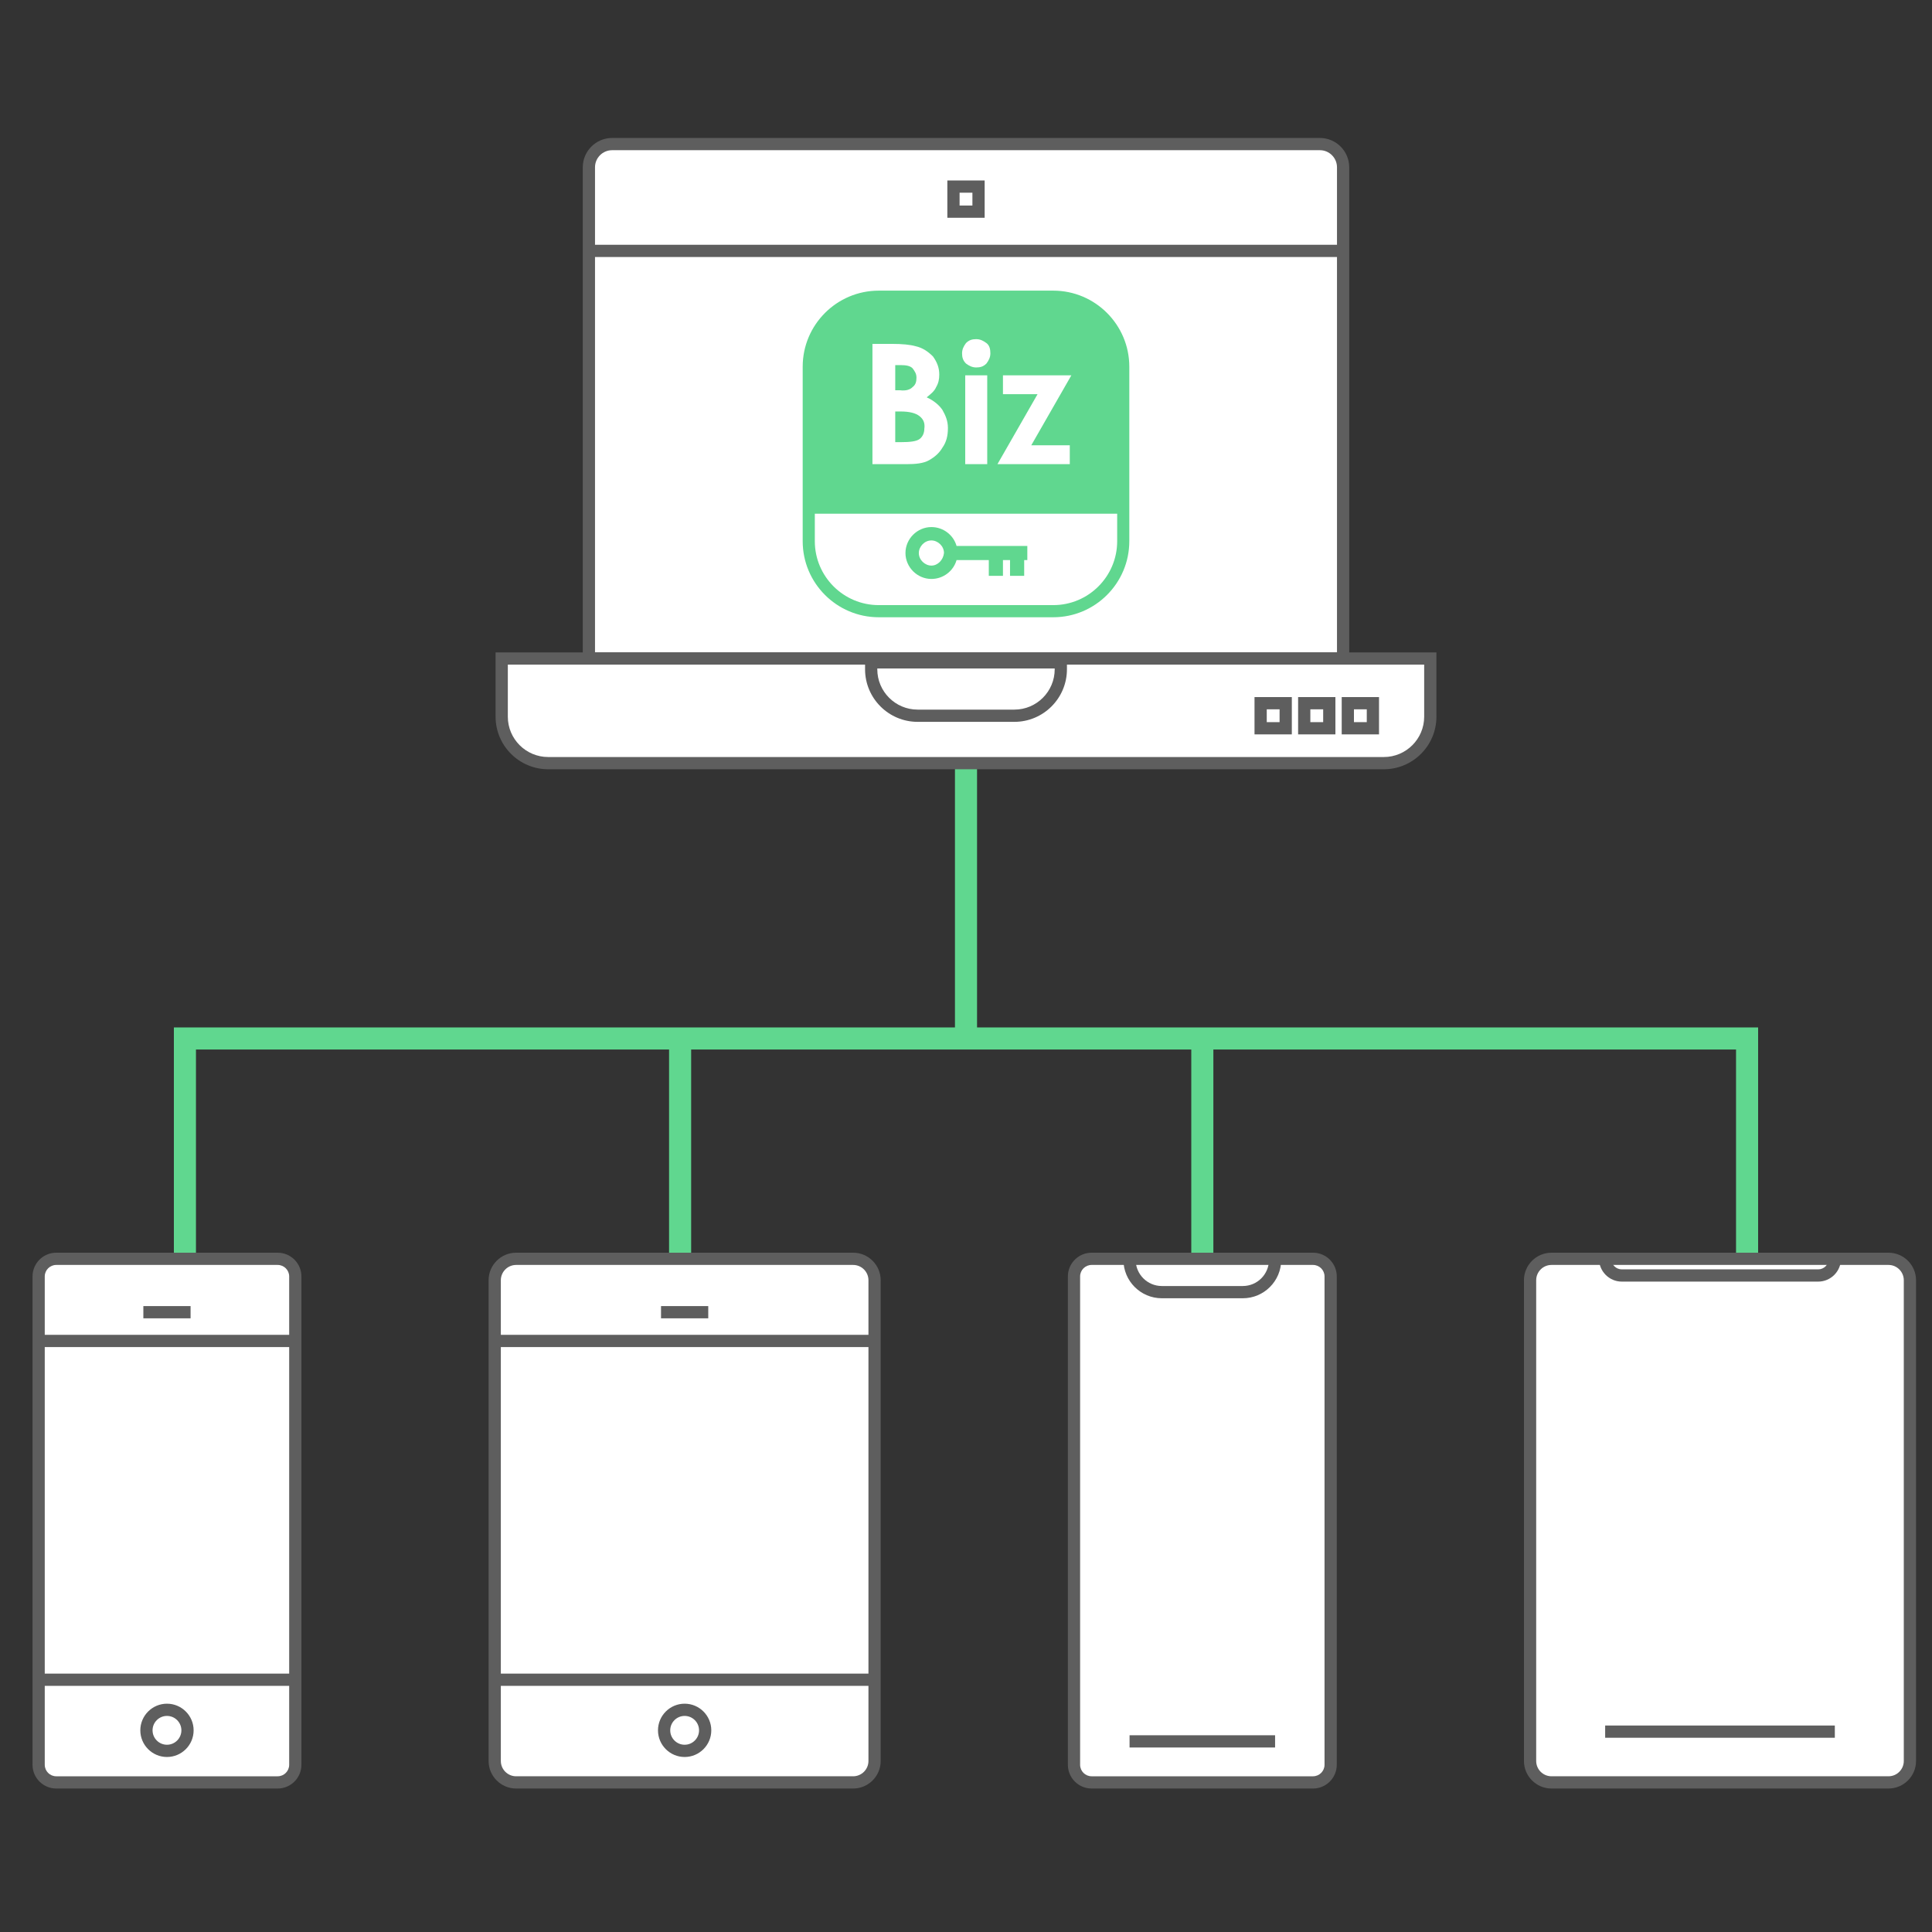<?xml version="1.0" encoding="UTF-8"?>
<svg id="_レイヤー_1" data-name="レイヤー 1" xmlns="http://www.w3.org/2000/svg" width="350" height="350" viewBox="0 0 350 350">
  <rect x="0" y="0" width="350" height="350" fill="#333333" stroke="none"/>
  <defs>
    <style>
      .cls-1 {
        fill: none;
      }

      .cls-2 {
        fill: #fff;
      }

      .cls-3 {
        fill: #60d78f;
      }

      .cls-4 {
        fill: #5e5e5e;
      }
    </style>
  </defs>
  <rect class="cls-1" width="350" height="350"/>
  <g>
    <polygon class="cls-3" points="318.5 227.13 314.5 227.13 314.5 190.13 35.5 190.13 35.5 227.13 31.5 227.13 31.5 186.13 318.5 186.13 318.5 227.13"/>
    <rect class="cls-3" x="173" y="138.25" width="4" height="49.88"/>
    <rect class="cls-3" x="121.208" y="189.25" width="4" height="39.88"/>
    <rect class="cls-3" x="215.812" y="189.25" width="4" height="39.88"/>
    <g>
      <g>
        <g>
          <rect class="cls-2" x="89.622" y="228.048" width="68.813" height="94.851" rx="3.882" ry="3.882"/>
          <path class="cls-4" d="M154.554,324.007h-61.05c-2.751,0-4.99-2.239-4.99-4.99v-87.087c0-2.751,2.239-4.99,4.99-4.99h61.05c2.751,0,4.99,2.239,4.99,4.99v87.087c0,2.751-2.239,4.99-4.99,4.99Zm-61.05-94.851c-1.529,0-2.773,1.244-2.773,2.773v87.087c0,1.529,1.244,2.773,2.773,2.773h61.05c1.529,0,2.773-1.244,2.773-2.773v-87.087c0-1.529-1.244-2.773-2.773-2.773h-61.05Z"/>
        </g>
        <rect class="cls-4" x="89.622" y="241.818" width="68.813" height="2.217"/>
        <rect class="cls-4" x="119.751" y="236.61" width="8.556" height="2.217"/>
        <rect class="cls-4" x="89.622" y="303.192" width="68.813" height="2.217"/>
        <g>
          <circle class="cls-2" cx="124.029" cy="313.467" r="3.72"/>
          <path class="cls-4" d="M124.029,318.295c-2.662,0-4.828-2.166-4.828-4.828s2.166-4.828,4.828-4.828,4.828,2.166,4.828,4.828-2.166,4.828-4.828,4.828Zm0-7.439c-1.44,0-2.611,1.171-2.611,2.611s1.171,2.611,2.611,2.611,2.611-1.171,2.611-2.611-1.171-2.611-2.611-2.611Z"/>
        </g>
      </g>
      <g>
        <g>
          <rect class="cls-2" x="277.187" y="228.048" width="68.813" height="94.851" rx="3.882" ry="3.882"/>
          <path class="cls-4" d="M342.118,324.007h-61.05c-2.751,0-4.99-2.239-4.99-4.99v-87.087c0-2.751,2.239-4.99,4.99-4.99h61.05c2.751,0,4.99,2.239,4.99,4.99v87.087c0,2.751-2.239,4.99-4.99,4.99Zm-61.05-94.851c-1.529,0-2.773,1.244-2.773,2.773v87.087c0,1.529,1.244,2.773,2.773,2.773h61.05c1.529,0,2.773-1.244,2.773-2.773v-87.087c0-1.529-1.244-2.773-2.773-2.773h-61.05Z"/>
        </g>
        <path class="cls-4" d="M329.378,232.175h-35.569c-2.275,0-4.127-1.852-4.127-4.127h2.217c0,1.054,.856,1.91,1.91,1.91h35.569c1.054,0,1.91-.856,1.91-1.91h2.217c0,2.275-1.852,4.127-4.127,4.127Z"/>
        <rect class="cls-4" x="290.79" y="312.594" width="41.606" height="2.217"/>
      </g>
      <g>
        <g>
          <rect class="cls-2" x="7" y="228.048" width="46.496" height="94.851" rx="3.191" ry="3.191"/>
          <path class="cls-4" d="M50.305,324.007H10.191c-2.371,0-4.299-1.929-4.299-4.299v-88.47c0-2.37,1.928-4.299,4.299-4.299H50.305c2.371,0,4.299,1.929,4.299,4.299v88.47c0,2.37-1.928,4.299-4.299,4.299ZM10.191,229.156c-1.148,0-2.083,.934-2.083,2.082v88.47c0,1.148,.935,2.082,2.083,2.082H50.305c1.148,0,2.083-.934,2.083-2.082v-88.47c0-1.148-.935-2.082-2.083-2.082H10.191Z"/>
        </g>
        <rect class="cls-4" x="7" y="241.818" width="46.496" height="2.217"/>
        <rect class="cls-4" x="25.97" y="236.61" width="8.555" height="2.217"/>
        <rect class="cls-4" x="7" y="303.192" width="46.496" height="2.217"/>
        <g>
          <circle class="cls-2" cx="30.248" cy="313.467" r="3.72"/>
          <path class="cls-4" d="M30.248,318.295c-2.662,0-4.827-2.166-4.827-4.828s2.166-4.828,4.827-4.828,4.828,2.166,4.828,4.828-2.166,4.828-4.828,4.828Zm0-7.439c-1.44,0-2.611,1.171-2.611,2.611s1.171,2.611,2.611,2.611,2.612-1.171,2.612-2.611-1.172-2.611-2.612-2.611Z"/>
        </g>
      </g>
      <g>
        <g>
          <rect class="cls-2" x="194.563" y="228.048" width="46.496" height="94.851" rx="3.191" ry="3.191"/>
          <path class="cls-4" d="M237.868,324.007h-40.113c-2.371,0-4.3-1.929-4.3-4.299v-88.47c0-2.37,1.929-4.299,4.3-4.299h40.113c2.371,0,4.3,1.929,4.3,4.299v88.47c0,2.37-1.929,4.299-4.3,4.299Zm-40.113-94.851c-1.148,0-2.083,.934-2.083,2.082v88.47c0,1.148,.935,2.082,2.083,2.082h40.113c1.148,0,2.083-.934,2.083-2.082v-88.47c0-1.148-.935-2.082-2.083-2.082h-40.113Z"/>
        </g>
        <path class="cls-4" d="M225.146,235.192h-14.671c-3.834,0-6.954-3.12-6.954-6.954h2.217c0,2.612,2.125,4.737,4.737,4.737h14.671c2.613,0,4.738-2.125,4.738-4.737h2.217c0,3.834-3.12,6.954-6.955,6.954Z"/>
        <rect class="cls-4" x="204.63" y="314.359" width="26.363" height="2.217"/>
      </g>
    </g>
    <g>
      <g>
        <path class="cls-2" d="M110.891,26.101H239.108c2.322,0,4.208,1.885,4.208,4.208V119.295H106.684V30.309c0-2.322,1.885-4.208,4.208-4.208Z"/>
        <path class="cls-4" d="M244.424,120.403H105.576V30.309c0-2.931,2.385-5.315,5.315-5.315H239.109c2.931,0,5.315,2.385,5.315,5.315V120.403Zm-136.632-2.217H242.208V30.309c0-1.709-1.39-3.099-3.099-3.099H110.891c-1.709,0-3.099,1.39-3.099,3.099V118.187Z"/>
      </g>
      <g>
        <path class="cls-2" d="M90.888,119.295h168.223v10.54c0,4.644-3.771,8.415-8.415,8.415H99.303c-4.644,0-8.415-3.771-8.415-8.415v-10.54h0Z"/>
        <path class="cls-4" d="M250.697,139.358H99.303c-5.251,0-9.523-4.272-9.523-9.523v-11.648h170.44v11.648c0,5.251-4.272,9.523-9.523,9.523Zm-158.7-18.955v9.432c0,4.029,3.277,7.307,7.307,7.307H250.697c4.029,0,7.307-3.277,7.307-7.307v-9.432H91.997Z"/>
      </g>
      <g>
        <path class="cls-2" d="M157.822,119.991h34.355v1.255c0,4.644-3.771,8.415-8.415,8.415h-17.525c-4.644,0-8.415-3.771-8.415-8.415v-1.255h0Z"/>
        <path class="cls-4" d="M183.762,130.77h-17.525c-5.251,0-9.523-4.272-9.523-9.523v-2.363h36.572v2.363c0,5.251-4.272,9.523-9.523,9.523Zm-24.832-9.67v.146c0,4.029,3.277,7.307,7.307,7.307h17.525c4.029,0,7.307-3.277,7.307-7.307v-.146h-32.139Z"/>
      </g>
      <rect class="cls-4" x="106.684" y="44.343" width="136.632" height="2.217"/>
      <g>
        <rect class="cls-2" x="172.729" y="33.802" width="4.541" height="4.541"/>
        <path class="cls-4" d="M178.379,39.451h-6.759v-6.758h6.759v6.758Zm-4.542-2.217h2.325v-2.324h-2.325v2.324Z"/>
      </g>
      <g>
        <rect class="cls-2" x="228.376" y="127.391" width="4.541" height="4.541"/>
        <path class="cls-4" d="M234.026,133.04h-6.759v-6.758h6.759v6.758Zm-4.542-2.217h2.325v-2.324h-2.325v2.324Z"/>
      </g>
      <g>
        <rect class="cls-2" x="236.274" y="127.391" width="4.541" height="4.541"/>
        <path class="cls-4" d="M241.923,133.04h-6.758v-6.758h6.758v6.758Zm-4.541-2.217h2.324v-2.324h-2.324v2.324Z"/>
      </g>
      <g>
        <rect class="cls-2" x="244.172" y="127.391" width="4.541" height="4.541"/>
        <path class="cls-4" d="M249.821,133.04h-6.758v-6.758h6.758v6.758Zm-4.541-2.217h2.324v-2.324h-2.324v2.324Z"/>
      </g>
      <g>
        <path class="cls-3" d="M190.81,111.821h-31.62c-7.596,0-13.775-6.179-13.775-13.774v-31.62c0-7.596,6.18-13.775,13.775-13.775h31.62c7.596,0,13.774,6.18,13.774,13.775v31.62c0,7.596-6.179,13.774-13.774,13.774Zm-31.62-56.973c-6.384,0-11.578,5.194-11.578,11.578v31.62c0,6.384,5.194,11.577,11.578,11.577h31.62c6.384,0,11.577-5.193,11.577-11.577v-31.62c0-6.384-5.193-11.578-11.577-11.578h-31.62Z"/>
        <path class="cls-3" d="M173.291,98.901c-.57-1.994-2.421-3.418-4.558-3.418-2.564,0-4.7,2.136-4.7,4.7s2.136,4.7,4.7,4.7c2.136,0,3.988-1.424,4.558-3.418h5.84v2.849h2.564v-2.849h1.282v2.849h2.564v-2.849h.57v-2.564h-12.819Zm-4.558,3.561c-1.139,0-2.279-.997-2.279-2.279,0-1.139,.997-2.279,2.279-2.279,1.139,0,2.279,.997,2.279,2.279-.142,1.282-1.139,2.279-2.279,2.279Z"/>
        <g>
          <path class="cls-3" d="M163.178,74.545h-.997v5.555h.997c1.709,0,2.849-.142,3.418-.57,.57-.427,.855-1.139,.855-1.852,.142-.997-.142-1.709-.855-2.279-.712-.57-1.852-.855-3.418-.855Z"/>
          <path class="cls-3" d="M165.315,70.13c.57-.427,.712-.997,.712-1.709s-.285-1.139-.712-1.709c-.427-.427-1.139-.57-2.136-.57h-.997v4.558h.855c1.139,.142,1.852-.142,2.279-.57Z"/>
          <path class="cls-3" d="M190.81,53.75h-31.62c-6.979,0-12.676,5.697-12.676,12.676v26.635h56.973v-26.635c0-6.979-5.697-12.676-12.676-12.676Zm-20.083,27.347c-.57,.997-1.424,1.709-2.421,2.279-.997,.57-2.421,.712-4.13,.712h-6.125v-21.792h3.418c1.994,0,3.418,.142,4.415,.427,1.282,.285,2.279,.997,3.134,1.852,.712,.997,1.139,1.994,1.139,3.276,0,.855-.142,1.567-.57,2.279-.285,.712-.997,1.282-1.709,1.852,1.282,.57,2.279,1.424,2.849,2.279,.57,.997,.997,1.994,.997,3.276,0,1.424-.285,2.564-.997,3.561Zm8.119,2.991h-3.988v-16.095h3.988v16.095Zm-.142-18.231c-.57,.57-1.139,.712-1.852,.712s-1.282-.285-1.852-.712c-.57-.57-.712-1.139-.712-1.852s.285-1.282,.712-1.852c.57-.57,1.139-.712,1.852-.712s1.282,.285,1.852,.712c.57,.427,.712,1.139,.712,1.852s-.285,1.282-.712,1.852Zm15.098,14.813v3.418h-13.104l7.264-12.676h-6.267v-3.418h12.392l-7.264,12.676h6.979Z"/>
        </g>
      </g>
    </g>
  </g>
</svg>